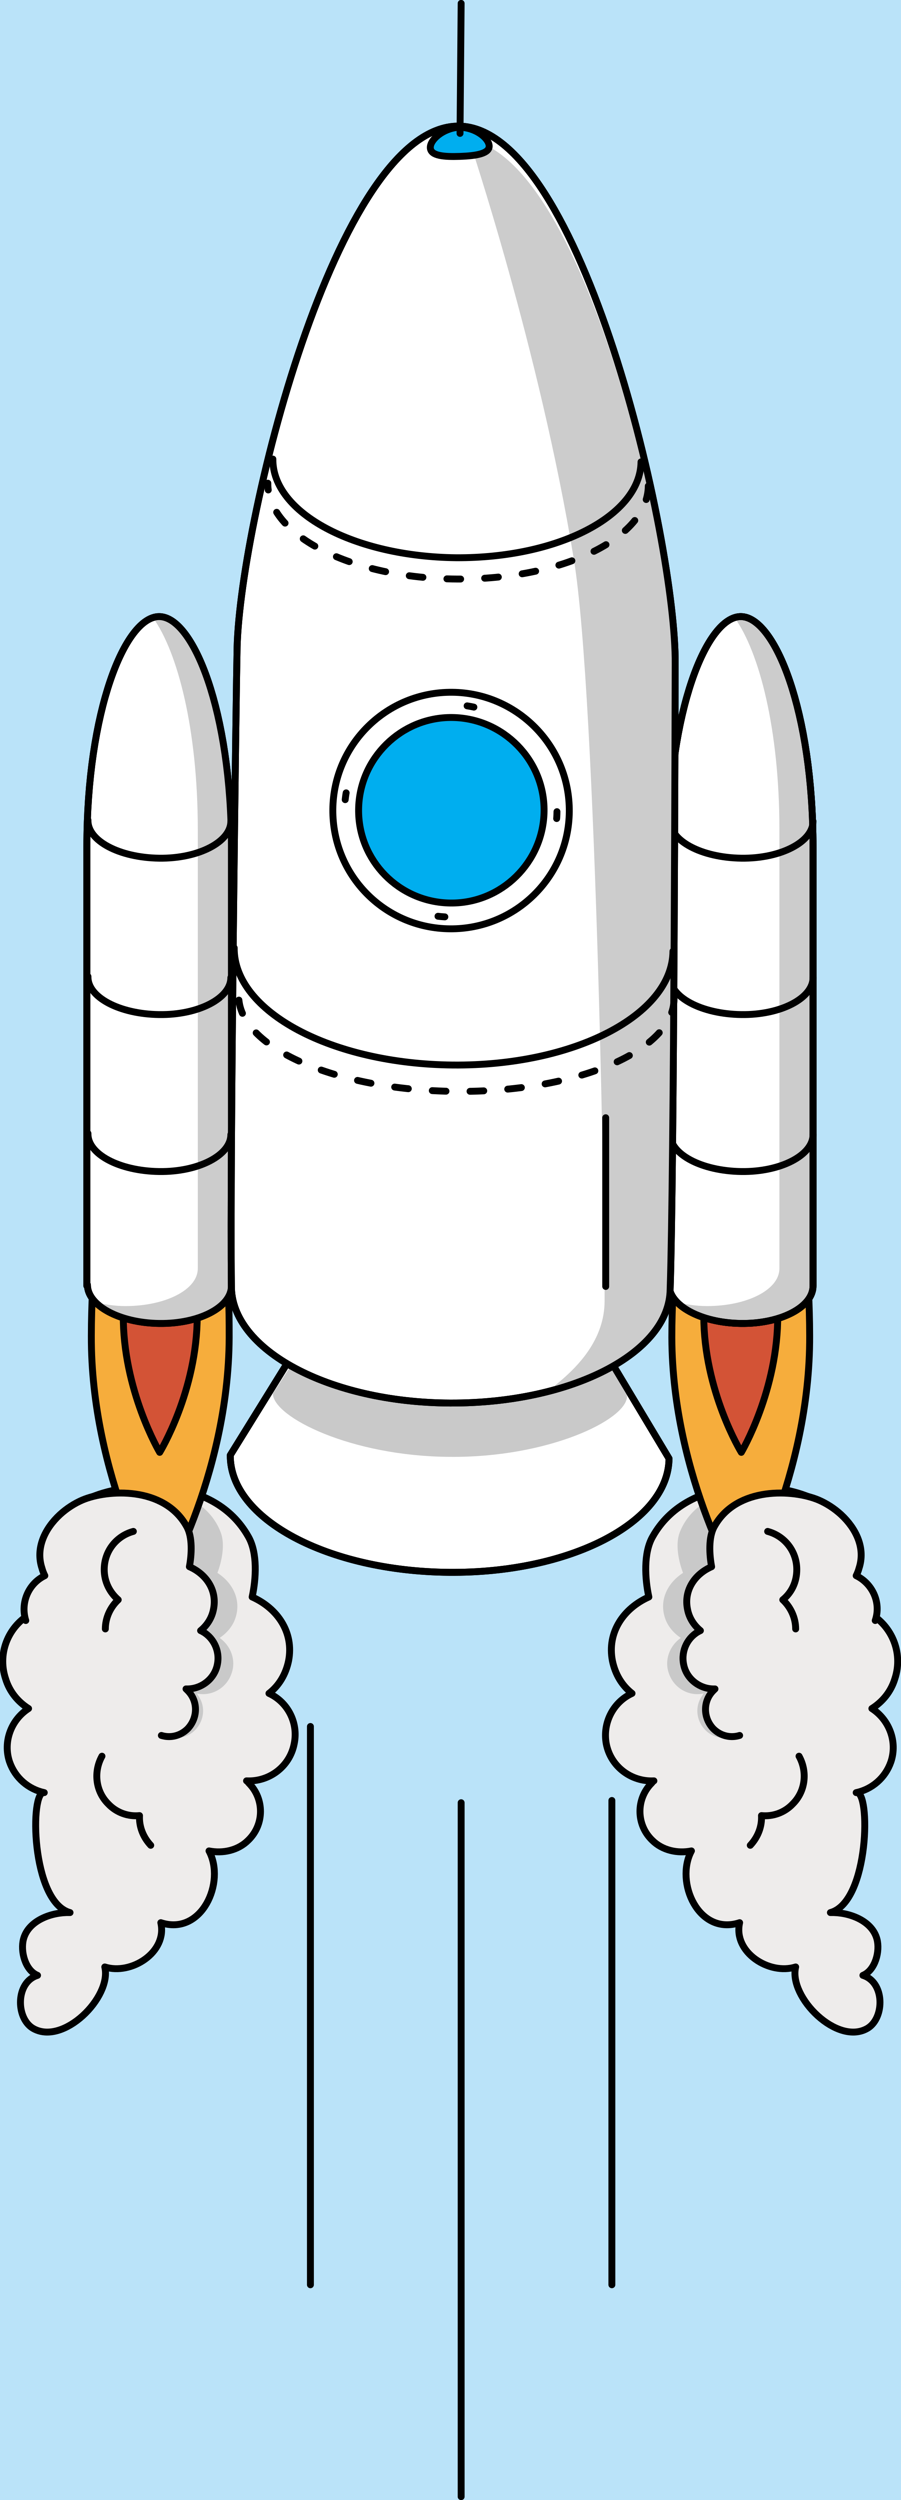 <?xml version="1.0" encoding="utf-8"?>
<!-- Generator: Adobe Illustrator 27.1.1, SVG Export Plug-In . SVG Version: 6.00 Build 0)  -->
<svg version="1.1" id="_レイヤー_2" xmlns="http://www.w3.org/2000/svg" xmlns:xlink="http://www.w3.org/1999/xlink" x="0px"
	 y="0px" viewBox="0 0 160.8 446" style="enable-background:new 0 0 160.8 446;" xml:space="preserve">
<style type="text/css">
	.st0{fill:#BAE3F9;}
	.st1{fill:#FFFFFF;stroke:#000000;stroke-width:1.23;stroke-linecap:round;stroke-linejoin:round;}
	.st2{fill:#C9C9C9;}
	.st3{fill:#EEECEB;stroke:#000000;stroke-width:1.23;stroke-linecap:round;stroke-linejoin:round;}
	
		.st4{fill-rule:evenodd;clip-rule:evenodd;fill:#F6AD3C;stroke:#000000;stroke-width:1.23;stroke-linecap:round;stroke-linejoin:round;}
	
		.st5{fill-rule:evenodd;clip-rule:evenodd;fill:#D35336;stroke:#000000;stroke-width:1.23;stroke-linecap:round;stroke-linejoin:round;}
	
		.st6{fill-rule:evenodd;clip-rule:evenodd;fill:#FFFFFF;stroke:#000000;stroke-width:1.23;stroke-linecap:round;stroke-linejoin:round;}
	.st7{fill:#CCCCCC;}
	.st8{fill:none;stroke:#000000;stroke-width:1.23;stroke-linecap:round;stroke-linejoin:round;}
	.st9{fill:none;stroke:#000000;stroke-width:1.23;stroke-linecap:round;stroke-linejoin:round;stroke-dasharray:0,0,1.23,29.44;}
	
		.st10{fill-rule:evenodd;clip-rule:evenodd;fill:#00AEEF;stroke:#000000;stroke-width:1.23;stroke-linecap:round;stroke-linejoin:round;}
	.st11{fill-rule:evenodd;clip-rule:evenodd;fill:#CCCCCC;}
	.st12{fill:#00AEEF;stroke:#000000;stroke-width:1.23;stroke-linecap:round;stroke-linejoin:round;}
	.st13{fill:none;stroke:#000000;stroke-width:1.23;stroke-linecap:round;stroke-linejoin:round;stroke-dasharray:0,0,2.45,4.29;}
</style>
<rect x="-14" y="-9" class="st0" width="189" height="471"/>
<g id="_レイヤー_1-2">
	<g>
		<g>
			<g>
				<g>
					<path class="st1" d="M108.8,242.5l10.6,17.7c-0.1,11.4-17.7,20.5-39.3,20.3s-39.1-9.5-39-20.9L52,242"/>
					<path class="st2" d="M110.1,242.5l1.8,6.6c0,4.2-14.2,11-31.7,10.8c-17.5-0.1-31.5-7.1-31.5-11.3l4.2-6.5"/>
					<g>
						<path class="st3" d="M15,273.4c1.8-1.6-0.8-5.4,1.3-6.3c6.8-2.9,21.9-3.8,28,7c1.7,2.9,1.4,7.6,0.7,10.8
							c4.5,2,7.5,6.3,6.5,11.4c-0.5,2.4-1.7,4.4-3.5,5.8c3.3,1.5,5.3,5.2,4.5,9c-0.8,4.1-4.5,6.8-8.5,6.6c0.2,0.1,0.3,0.3,0.4,0.4
							c2.8,2.8,2.8,7.4-0.1,10.2c-1.8,1.8-4.5,2.4-7,1.9c3,5.6-1.3,15.2-8.6,12.8c1.2,5.3-5.3,9.4-10,7.9
							c1.3,5.4-7.5,14.2-12.9,10.9c-3-1.9-3-8.2,0.9-9.4c-2.2-0.9-3.1-4.3-2.5-6.5c0.9-3.3,5-4.8,8.3-4.7c-7-1.9-7.2-22-4.6-21.4
							c-2.8-0.6-5.2-2.6-6.2-5.5c-1.2-3.6,0.3-7.5,3.4-9.5c-1.9-1.2-3.4-3-4.1-5.3c-1.6-4.8,0.7-9.9,5.2-12
							c-0.3-0.6,4.1,1.2,3.9,0.5C8.4,282.4,10.9,277.1,15,273.4L15,273.4z"/>
						<path class="st2" d="M8.5,285.8c-0.6-3.3,1.4-6.5,4.6-7.4c-0.1-0.5-0.2-0.9-0.3-1.4c-0.6-3.7,1.6-6.9,4.6-9
							c1.3-0.9,2.8-1.6,4.3-2c4.8-1.2,14.8-0.3,17.7,7.4c0.8,2.1,0.2,5.1-0.6,7.2c2.8,1.8,4.3,4.9,3.2,8.1c-0.5,1.5-1.6,2.7-2.8,3.5
							c2,1.4,3,4,2.1,6.4c-0.9,2.6-3.6,4.1-6.2,3.5c0.1,0.1,0.2,0.2,0.2,0.3c1.6,2.1,1.1,5.1-1,6.7c-1.5,1.1-3.3,1.2-4.9,0.5"/>
						<path class="st4" d="M16.5,230.1c-0.1,2.7-0.2,5.4-0.2,8.2c-0.1,25.2,12.1,45.8,12.1,45.8s12.4-20.3,12.5-45.5
							c0-2.8,0-5.5-0.2-8.2L16.5,230.1L16.5,230.1z"/>
						<path class="st5" d="M22.1,230.1c-0.1,1.4-0.1,2.9-0.1,4.4c-0.1,13.5,6.5,24.6,6.5,24.6s6.7-10.9,6.7-24.4c0-1.5,0-3-0.1-4.4
							L22.1,230.1L22.1,230.1z"/>
						<path class="st6" d="M15.6,229.2c0,3.7,5.7,6.8,12.8,6.9c7.1,0.1,12.9-2.9,12.9-6.7v-78.3c0-24.2-6.8-41.1-12.9-41.1
							s-12.9,16.9-12.9,41.1v78.3L15.6,229.2L15.6,229.2z"/>
						<path class="st7" d="M28.5,110c-0.4,0-0.8,0.1-1.2,0.2c4.4,6.1,8,19.9,8,37.8v78.3c0,3.8-5.8,6.7-12.9,6.7
							c-2,0-3.8-0.3-5.5-0.7c2.1,2.2,6.4,3.8,11.5,3.9c7.1,0.1,12.9-2.9,12.9-6.7v-78.3C41.4,126.9,34.6,110,28.5,110L28.5,110z"/>
					</g>
				</g>
			</g>
			<path class="st8" d="M41.2,146.5c0,3.7-5.8,6.7-12.8,6.6c-7.1-0.1-12.8-3.1-12.7-6.8"/>
			<path class="st8" d="M41.2,174.4c0,3.7-5.8,6.7-12.8,6.6c-7.1-0.1-12.8-3.1-12.7-6.8"/>
			<path class="st8" d="M41.2,202.4c0,3.7-5.8,6.7-12.8,6.6c-7.1-0.1-12.8-3.1-12.7-6.8"/>
		</g>
		<path class="st3" d="M26.9,329.2c-1.4-1.5-2.1-3.4-2-5.3c-2,0.2-4.1-0.5-5.6-2.1c-2.3-2.3-2.6-5.8-1.1-8.5"/>
		<path class="st3" d="M4.6,289.1c-1-3.2,0.5-6.6,3.4-8c-0.2-0.4-0.4-0.9-0.5-1.3c-1.2-3.6,0.5-7.1,3.2-9.6c1.2-1.1,2.6-2,4-2.6
			c4.5-1.9,14.6-2.5,18.6,4.7c1.1,1.9,0.9,5.1,0.5,7.2c3,1.3,5,4.2,4.3,7.6c-0.3,1.6-1.2,2.9-2.3,3.8c2.2,1,3.5,3.5,3,6
			c-0.5,2.7-3,4.5-5.6,4.4c0.1,0.1,0.2,0.2,0.3,0.3c1.9,1.9,1.8,4.9,0,6.8c-1.3,1.3-3.1,1.7-4.7,1.2"/>
		<path class="st3" d="M18.8,290.6c0-2,0.9-3.9,2.3-5.2c-1.5-1.3-2.5-3.2-2.5-5.4c0-3.3,2.2-6,5.2-6.8"/>
		<path class="st3" d="M145.8,273.4c-1.8-1.6,0.8-5.4-1.3-6.3c-6.8-2.9-21.9-3.8-28,7c-1.7,2.9-1.4,7.6-0.7,10.8
			c-4.5,2-7.5,6.3-6.5,11.4c0.5,2.4,1.7,4.4,3.5,5.8c-3.3,1.5-5.3,5.2-4.6,9c0.8,4.1,4.5,6.8,8.5,6.6c-0.2,0.1-0.3,0.3-0.4,0.4
			c-2.8,2.8-2.8,7.4,0.1,10.2c1.8,1.8,4.5,2.4,7,1.9c-3,5.6,1.3,15.2,8.6,12.8c-1.2,5.3,5.3,9.4,10,7.9c-1.3,5.4,7.5,14.2,12.9,10.9
			c3-1.9,3-8.2-0.9-9.4c2.2-0.9,3.1-4.3,2.5-6.5c-0.9-3.3-5-4.8-8.3-4.7c7-1.9,7.2-22,4.6-21.4c2.8-0.6,5.2-2.6,6.2-5.5
			c1.2-3.6-0.3-7.5-3.4-9.5c1.9-1.2,3.4-3,4.1-5.3c1.6-4.8-0.7-9.9-5.1-12c0.3-0.6-4.1,1.2-3.9,0.5
			C152.4,282.4,149.9,277.1,145.8,273.4L145.8,273.4z"/>
		<path class="st2" d="M152.3,285.8c0.6-3.3-1.4-6.5-4.6-7.4c0.1-0.5,0.2-0.9,0.3-1.4c0.6-3.7-1.6-6.9-4.6-9c-1.3-0.9-2.8-1.6-4.3-2
			c-4.8-1.2-14.8-0.3-17.8,7.4c-0.8,2.1-0.2,5.1,0.6,7.2c-2.8,1.8-4.3,4.9-3.2,8.1c0.5,1.5,1.6,2.7,2.8,3.5c-2,1.4-3,4-2.1,6.4
			c0.9,2.6,3.6,4.1,6.2,3.5c-0.1,0.1-0.2,0.2-0.2,0.3c-1.6,2.1-1.1,5.1,1,6.7c1.5,1.1,3.3,1.2,4.9,0.5"/>
		<path class="st4" d="M144.3,230.1c0.1,2.7,0.2,5.4,0.2,8.2c0.1,25.2-12.1,45.8-12.1,45.8s-12.4-20.3-12.5-45.5
			c0-2.8,0.1-5.5,0.2-8.2L144.3,230.1L144.3,230.1z"/>
		<path class="st5" d="M138.7,230.1c0.1,1.4,0.1,2.9,0.1,4.4c0.1,13.5-6.5,24.6-6.5,24.6s-6.7-10.9-6.7-24.4c0-1.5,0-3,0.1-4.4
			L138.7,230.1L138.7,230.1z"/>
		<path class="st3" d="M133.9,329.2c1.4-1.5,2.1-3.4,2-5.3c2,0.2,4.1-0.5,5.6-2.1c2.3-2.3,2.6-5.8,1.1-8.5"/>
		<path class="st3" d="M156.2,289.1c1.1-3.2-0.5-6.6-3.4-8c0.2-0.4,0.4-0.9,0.5-1.3c1.2-3.6-0.5-7.1-3.2-9.6c-1.2-1.1-2.6-2-4-2.6
			c-4.5-1.9-14.6-2.5-18.6,4.7c-1.1,1.9-0.9,5.1-0.5,7.2c-3,1.3-5,4.2-4.3,7.6c0.3,1.6,1.2,2.9,2.3,3.8c-2.2,1-3.5,3.5-3,6
			c0.5,2.7,3,4.5,5.6,4.4c-0.1,0.1-0.2,0.2-0.3,0.3c-1.9,1.9-1.8,4.9,0,6.8c1.3,1.3,3.1,1.7,4.7,1.2"/>
		<path class="st3" d="M142,290.6c0-2-0.9-3.9-2.3-5.2c1.6-1.3,2.5-3.2,2.5-5.4c0-3.3-2.2-6-5.2-6.8"/>
		<line class="st8" x1="82.3" y1="321.6" x2="82.3" y2="445.4"/>
		<line class="st8" x1="55.4" y1="308" x2="55.4" y2="407.6"/>
		<line class="st8" x1="109.2" y1="321.2" x2="109.2" y2="407.6"/>
	</g>
</g>
<path class="st8" d="M15.6,229.2c0,3.7,5.7,6.8,12.8,6.9c7.1,0.1,12.9-2.9,12.9-6.7v-78.3c0-24.2-6.8-41.1-12.9-41.1
	s-12.9,16.9-12.9,41.1v78.3L15.6,229.2L15.6,229.2z"/>
<path class="st6" d="M119.4,229.2c0,3.7,5.7,6.8,12.8,6.9c7.1,0.1,12.9-2.9,12.9-6.7v-78.3c0-24.2-6.8-41.1-12.9-41.1
	s-12.9,16.9-12.9,41.1v78.3L119.4,229.2L119.4,229.2z"/>
<g>
	<path class="st7" d="M132.3,110c-0.4,0-0.8,0.1-1.2,0.2c4.4,6.1,8,19.9,8,37.8v78.3c0,3.8-5.8,6.7-12.9,6.7c-2,0-3.8-0.3-5.5-0.7
		c2.1,2.2,6.4,3.8,11.5,3.9c7.1,0.1,12.9-2.9,12.9-6.7v-78.3C145.2,126.9,138.4,110,132.3,110L132.3,110z"/>
</g>
<path class="st8" d="M145.1,146.5c0,3.7-5.8,6.7-12.8,6.6c-7.1-0.1-12.8-3.1-12.7-6.8"/>
<path class="st8" d="M145.1,174.4c0,3.7-5.8,6.7-12.8,6.6c-7.1-0.1-12.8-3.1-12.7-6.8"/>
<path class="st8" d="M145.1,202.4c0,3.7-5.8,6.7-12.8,6.6c-7.1-0.1-12.8-3.1-12.7-6.8"/>
<path class="st8" d="M119.4,229.2c0,3.7,5.7,6.8,12.8,6.9c7.1,0.1,12.9-2.9,12.9-6.7v-78.3c0-24.2-6.8-41.1-12.9-41.1
	s-12.9,16.9-12.9,41.1v78.3L119.4,229.2L119.4,229.2z"/>
<path class="st8" d="M119.4,229.2c0,3.7,5.7,6.8,12.8,6.9c7.1,0.1,12.9-2.9,12.9-6.7v-78.3c0-24.2-6.8-41.1-12.9-41.1
	s-12.9,16.9-12.9,41.1v78.3L119.4,229.2L119.4,229.2z"/>
<path class="st8" d="M108.8,242.5l10.6,17.7c-0.1,11.4-17.7,20.5-39.3,20.3s-39.1-9.5-39-20.9L52,242"/>
<path class="st6" d="M41.3,229.4c-0.1,11.4,17.4,20.8,39,20.9s39.2-8.9,39.3-20.3l0,0c0.7-20.9,0.9-108.8,0.9-111.5
	c0.2-22-16.7-95.8-38.6-96c-22-0.2-39.5,72.1-39.6,94C42.2,119.4,41,207.8,41.3,229.4L41.3,229.4z"/>
<g>
	<path class="st6" d="M101.6,144.8c-0.1,11.6-9.6,21-21.3,20.9s-21-9.6-20.9-21.3c0.1-11.6,9.6-21,21.3-20.9
		C92.3,123.6,101.7,133.1,101.6,144.8L101.6,144.8z"/>
	<path class="st9" d="M99.4,144.8c-0.1,10.4-8.6,18.9-19.1,18.8c-10.4-0.1-18.8-8.6-18.8-19.1c0.1-10.4,8.6-18.8,19.1-18.8
		C91.1,125.8,99.5,134.3,99.4,144.8L99.4,144.8z"/>
</g>
<path class="st10" d="M97.1,144.7c-0.1,9.1-7.6,16.5-16.7,16.4c-9.2-0.1-16.5-7.6-16.4-16.7c0.1-9.1,7.6-16.5,16.7-16.4
	C89.8,128.1,97.2,135.6,97.1,144.7L97.1,144.7z"/>
<path class="st11" d="M120.3,120.7c0.2-21.4-15.4-92-36.6-95.8c0,0,12.6,37.5,18.7,74.8c4.1,24.7,5.6,124.9,5.5,132.5
	c-0.1,12.7-16.6,18.1-6.3,15.1c17.8-5.2,17.8-15.1,17.8-15.1C120.1,211.2,120.3,123.3,120.3,120.7L120.3,120.7z"/>
<path class="st12" d="M87.3,26c0.1,1.4-2.3,1.8-5.2,1.9c-2.9,0.1-5.2-0.1-5.3-1.5s2.2-3.5,5.1-3.7C84.8,22.7,87.2,24.6,87.3,26
	L87.3,26z"/>
<line class="st8" x1="82.1" y1="23.8" x2="82.3" y2="0.6"/>
<line class="st8" x1="108.1" y1="199.4" x2="108.1" y2="229.5"/>
<path class="st8" d="M120.1,169.7c-0.1,11.4-17.7,20.5-39.3,20.3s-39.1-9.5-39-20.9"/>
<path class="st8" d="M114.4,82.4c-0.1,9.6-14.8,17.2-33,17.1c-18.2-0.2-32.8-8-32.7-17.6"/>
<path class="st13" d="M115.7,86.7c-0.1,9.3-15.3,16.7-34.1,16.6s-33.9-7.8-33.8-17.1"/>
<path class="st13" d="M120.3,178.2c-0.1,9.3-17.5,16.7-39,16.5s-38.8-7.9-38.7-17.1"/>
<path class="st8" d="M41.3,229.4c-0.1,11.4,17.4,20.8,39,20.9s39.2-8.9,39.3-20.3l0,0c0.7-20.9,0.9-108.8,0.9-111.5
	c0.2-22-16.7-95.8-38.6-96c-22-0.2-39.5,72.1-39.6,94C42.2,119.4,41,207.8,41.3,229.4L41.3,229.4z"/>
</svg>
